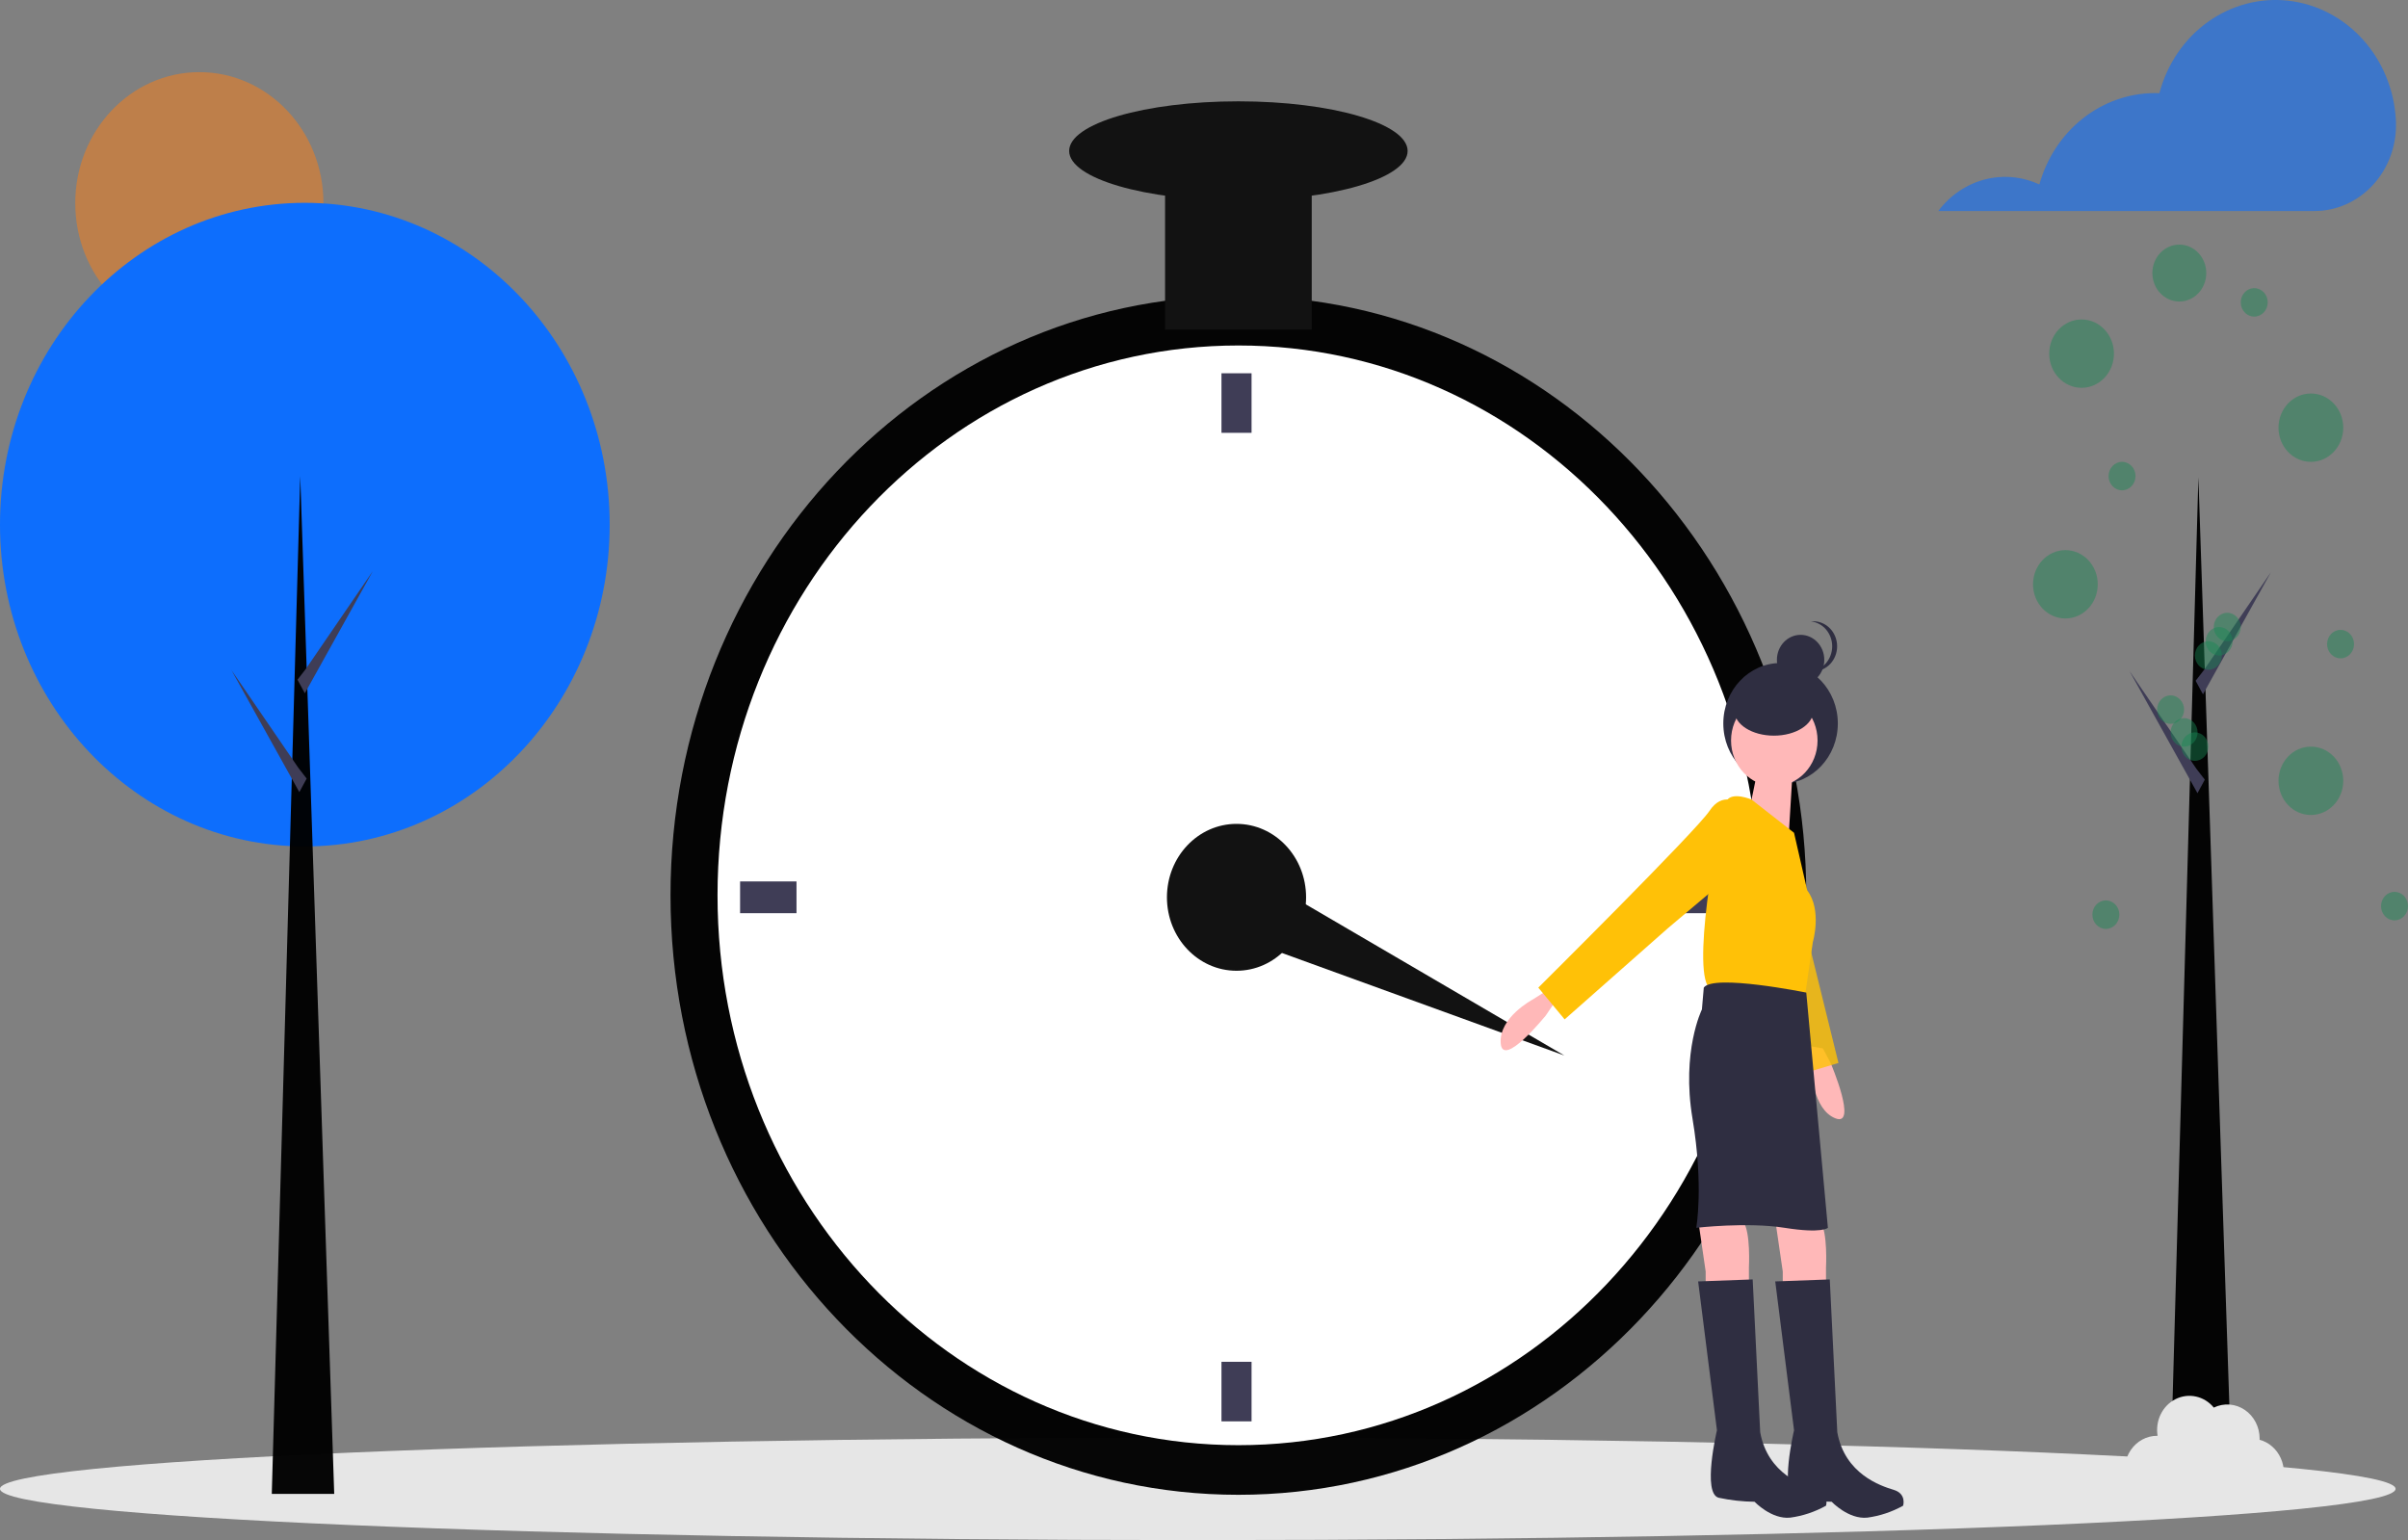 <svg width="888" height="568" viewBox="0 0 888 568" fill="none" xmlns="http://www.w3.org/2000/svg">
<rect x="0" y="0" width="888" height="568" fill="#808080" stroke="none"/>
<g clip-path="url(#clip0_58_330)">
<path d="M73.514 123.23C98.788 123.23 119.276 101.6 119.276 74.917C119.276 48.234 98.788 26.604 73.514 26.604C48.24 26.604 27.752 48.234 27.752 74.917C27.752 101.6 48.24 123.23 73.514 123.23Z" fill="#FD7E14" fill-opacity="0.5"/>
<path d="M441.708 568C685.657 568 883.416 559.536 883.416 549.095C883.416 538.654 685.657 530.19 441.708 530.19C197.759 530.19 0 538.654 0 549.095C0 559.536 197.759 568 441.708 568Z" fill="#E6E6E6"/>
<path d="M112.416 312.167C174.501 312.167 224.832 259.031 224.832 193.484C224.832 127.937 174.501 74.801 112.416 74.801C50.33 74.801 0 127.937 0 193.484C0 259.031 50.33 312.167 112.416 312.167Z" fill="#0D6EFD"/>
<path d="M123.252 550.963H100.226L110.723 175.61L123.252 550.963Z" fill="black" fill-opacity="0.97"/>
<path d="M112.754 246.748L137.473 210.643L112.416 255.685L109.707 250.681L112.754 246.748Z" fill="#3F3D56"/>
<path d="M110.045 283.211L85.328 247.106L110.384 292.148L113.093 287.144L110.045 283.211Z" fill="#3F3D56"/>
<path d="M823.228 551.358H800.203L810.7 176.005L823.228 551.358Z" fill="black" fill-opacity="0.97"/>
<path d="M812.731 247.143L837.45 211.038L812.393 256.08L809.684 251.075L812.731 247.143Z" fill="#3F3D56"/>
<path d="M810.022 283.606L785.305 247.501L810.362 292.543L813.07 287.538L810.022 283.606Z" fill="#3F3D56"/>
<path d="M456.683 551.295C572.34 551.295 666.098 452.31 666.098 330.205C666.098 208.1 572.34 109.115 456.683 109.115C341.026 109.115 247.267 208.1 247.267 330.205C247.267 452.31 341.026 551.295 456.683 551.295Z" fill="black" fill-opacity="0.97"/>
<path d="M456.683 532.993C562.766 532.993 648.763 442.202 648.763 330.205C648.763 218.208 562.766 127.417 456.683 127.417C350.6 127.417 264.603 218.208 264.603 330.205C264.603 442.202 350.6 532.993 456.683 532.993Z" fill="white"/>
<path d="M455.989 358.024C470.159 358.024 481.646 345.897 481.646 330.937C481.646 315.977 470.159 303.85 455.989 303.85C441.82 303.85 430.333 315.977 430.333 330.937C430.333 345.897 441.82 358.024 455.989 358.024Z" fill="#121212"/>
<path d="M461.537 137.666H450.442V159.628H461.537V137.666Z" fill="#3F3D56"/>
<path d="M461.537 502.245H450.442V524.208H461.537V502.245Z" fill="#3F3D56"/>
<path d="M293.727 336.793V325.08H272.924V336.793H293.727Z" fill="#3F3D56"/>
<path d="M639.054 336.793V325.08H618.252V336.793H639.054Z" fill="#3F3D56"/>
<path d="M448.593 342.696L458.075 319.807L576.883 389.275L448.593 342.696Z" fill="#121212"/>
<path d="M483.726 55.672H429.639V121.56H483.726V55.672Z" fill="#121212"/>
<path d="M456.683 73.974C491.15 73.974 519.091 65.78 519.091 55.672C519.091 45.564 491.15 37.37 456.683 37.37C422.215 37.37 394.274 45.564 394.274 55.672C394.274 65.78 422.215 73.974 456.683 73.974Z" fill="#121212"/>
<path d="M573.525 369.371L570.058 374.496C570.058 374.496 554.109 394.262 553.416 384.745C552.723 375.228 565.204 368.639 565.204 368.639L572.139 364.247L573.525 369.371Z" fill="#FFB8B8"/>
<path d="M672.232 386.661L675.135 392.162C675.135 392.162 685.231 415.84 676.787 412.429C668.343 409.017 668.044 394.288 668.044 394.288L667.251 385.791L672.232 386.661Z" fill="#FFB8B8"/>
<path d="M656.622 289.11C668.283 289.11 677.736 279.13 677.736 266.819C677.736 254.507 668.283 244.527 656.622 244.527C644.961 244.527 635.507 254.507 635.507 266.819C635.507 279.13 644.961 289.11 656.622 289.11Z" fill="#2F2E41"/>
<path d="M654.657 449.901L657.43 468.935V474.792H673.379V467.471C673.379 467.471 674.073 454.293 671.299 450.633C668.525 446.973 654.657 449.901 654.657 449.901Z" fill="#FFB8B8"/>
<path d="M626.226 449.901L629 468.935V474.792H644.949V467.471C644.949 467.471 645.642 454.293 642.868 450.633C640.095 446.973 626.226 449.901 626.226 449.901Z" fill="#FFB8B8"/>
<path d="M636.959 297.007C636.959 297.007 630.824 300.42 635.014 308.185C639.204 315.949 663.787 396.28 663.787 396.28L677.969 392.029L665.462 341.226L658.3 309.295L636.959 297.007Z" fill="#FFC107" fill-opacity="0.812"/>
<path d="M654.31 289.94C663.118 289.94 670.259 282.401 670.259 273.102C670.259 263.803 663.118 256.264 654.31 256.264C645.502 256.264 638.361 263.803 638.361 273.102C638.361 282.401 645.502 289.94 654.31 289.94Z" fill="#FFB8B8"/>
<path d="M661.591 275.664L659.511 310.072L644.949 299.091C644.949 299.091 649.803 278.593 648.416 277.128L661.591 275.664Z" fill="#FFB8B8"/>
<path d="M661.591 307.144L645.904 294.88C645.904 294.88 638.708 291.77 636.628 295.431C634.547 299.091 624.146 353.265 629.693 363.515C629.693 363.515 659.511 370.103 665.752 366.443L668.525 347.409C668.525 347.409 671.992 335.695 666.445 328.375L661.591 307.144Z" fill="#FFC107"/>
<path d="M640.788 296.163C640.788 296.163 635.241 291.77 630.387 299.091C625.533 306.412 567.285 364.247 567.285 364.247L576.993 375.96L615.131 342.284L639.401 321.786L640.788 296.163Z" fill="#FFC107"/>
<path d="M666.098 366.077C666.098 366.077 631.774 359.122 628.306 364.247L627.613 372.3C627.613 372.3 619.985 387.674 624.146 412.564C628.306 437.455 625.533 452.829 625.533 452.829C625.533 452.829 644.255 450.633 658.124 452.829C671.992 455.025 674.073 452.829 674.073 452.829L666.098 366.077Z" fill="#2F2E41"/>
<path d="M674.766 471.864L654.657 472.596L661.591 527.502C661.591 527.502 656.044 550.929 662.284 552.393C666.623 553.318 671.034 553.808 675.46 553.857C675.46 553.857 681.7 560.446 688.635 559.714C693.24 559.093 697.702 557.605 701.81 555.321C701.81 555.321 703.197 550.929 698.343 549.465C693.489 548.001 680.314 543.608 677.54 528.234L674.766 471.864Z" fill="#2F2E41"/>
<path d="M646.336 471.864L626.226 472.596L633.16 527.502C633.16 527.502 627.613 550.929 633.854 552.393C638.192 553.318 642.603 553.808 647.029 553.857C647.029 553.857 653.27 560.446 660.204 559.714C664.809 559.093 669.272 557.605 673.379 555.321C673.379 555.321 674.766 550.929 669.912 549.465C665.058 548.001 651.883 543.608 649.109 528.234L646.336 471.864Z" fill="#2F2E41"/>
<path d="M664.008 252.581C668.833 252.581 672.745 248.451 672.745 243.357C672.745 238.263 668.833 234.133 664.008 234.133C659.183 234.133 655.271 238.263 655.271 243.357C655.271 248.451 659.183 252.581 664.008 252.581Z" fill="#2F2E41"/>
<path d="M675.657 238.361C675.657 236.081 674.857 233.881 673.412 232.187C671.967 230.493 669.978 229.424 667.83 229.186C668.133 229.153 668.437 229.136 668.741 229.136C671.058 229.136 673.28 230.108 674.919 231.838C676.557 233.568 677.478 235.914 677.478 238.361C677.478 240.807 676.557 243.153 674.919 244.883C673.28 246.613 671.058 247.585 668.741 247.585C668.437 247.585 668.133 247.568 667.83 247.535C669.978 247.297 671.967 246.228 673.412 244.534C674.857 242.84 675.657 240.641 675.657 238.361V238.361Z" fill="#2F2E41"/>
<path d="M654.166 271.316C662.208 271.316 668.727 267.187 668.727 262.092C668.727 256.998 662.208 252.868 654.166 252.868C646.123 252.868 639.604 256.998 639.604 262.092C639.604 267.187 646.123 271.316 654.166 271.316Z" fill="#2F2E41"/>
<path d="M883.529 44.271C882.934 33.168 878.624 22.649 871.366 14.59C864.109 6.53 854.376 1.454 843.903 0.266C833.43 -0.923 822.898 1.855 814.184 8.103C805.47 14.35 799.141 23.662 796.326 34.378C795.787 34.358 795.249 34.335 794.706 34.335C785.104 34.337 775.76 37.621 768.073 43.696C760.385 49.771 754.768 58.311 752.061 68.037C745.698 65.086 738.587 64.445 731.843 66.217C725.098 67.988 719.101 72.07 714.789 77.825H853.431C857.476 77.837 861.481 76.988 865.207 75.327C868.934 73.666 872.304 71.229 875.117 68.161C877.93 65.093 880.128 61.457 881.579 57.471C883.03 53.485 883.704 49.231 883.56 44.963C883.552 44.733 883.541 44.502 883.529 44.271Z" fill="#0D6EFD" fill-opacity="0.58"/>
<path d="M767.625 143.027C774.219 143.027 779.563 137.384 779.563 130.423C779.563 123.462 774.219 117.82 767.625 117.82C761.032 117.82 755.688 123.462 755.688 130.423C755.688 137.384 761.032 143.027 767.625 143.027Z" fill="#198754" fill-opacity="0.453"/>
<path d="M803.671 111.202C809.161 111.202 813.611 106.504 813.611 100.708C813.611 94.912 809.161 90.214 803.671 90.214C798.181 90.214 793.731 94.912 793.731 100.708C793.731 106.504 798.181 111.202 803.671 111.202Z" fill="#198754" fill-opacity="0.453"/>
<path d="M852.186 170.334C858.779 170.334 864.124 164.691 864.124 157.731C864.124 150.77 858.779 145.127 852.186 145.127C845.593 145.127 840.248 150.77 840.248 157.731C840.248 164.691 845.593 170.334 852.186 170.334Z" fill="#198754" fill-opacity="0.453"/>
<path d="M761.656 228.1C768.25 228.1 773.594 222.458 773.594 215.497C773.594 208.536 768.25 202.893 761.656 202.893C755.063 202.893 749.719 208.536 749.719 215.497C749.719 222.458 755.063 228.1 761.656 228.1Z" fill="#198754" fill-opacity="0.453"/>
<path d="M852.186 300.57C858.779 300.57 864.124 294.928 864.124 287.967C864.124 281.006 858.779 275.363 852.186 275.363C845.593 275.363 840.248 281.006 840.248 287.967C840.248 294.928 845.593 300.57 852.186 300.57Z" fill="#198754" fill-opacity="0.453"/>
<path d="M833.265 530.992C833.269 530.856 833.284 530.722 833.284 530.584C833.287 528.472 832.787 526.394 831.829 524.54C830.871 522.686 829.487 521.116 827.803 519.975C826.12 518.834 824.192 518.159 822.196 518.012C820.201 517.864 818.202 518.249 816.385 519.131C814.679 517.053 812.375 515.623 809.826 515.059C807.276 514.496 804.622 514.831 802.27 516.012C799.918 517.194 797.998 519.157 796.805 521.602C795.611 524.046 795.209 526.835 795.661 529.544C795.6 529.543 795.542 529.534 795.481 529.534C793.58 529.531 791.706 530.007 790.015 530.922C788.324 531.838 786.864 533.166 785.758 534.797C784.651 536.428 783.929 538.315 783.652 540.3C783.374 542.285 783.55 544.311 784.164 546.21C784.778 548.108 785.813 549.825 787.182 551.217C788.551 552.608 790.215 553.635 792.035 554.211C793.856 554.787 795.78 554.895 797.649 554.528C799.517 554.16 801.275 553.327 802.777 552.098C803.725 554.047 805.137 555.701 806.875 556.898C808.614 558.094 810.617 558.791 812.689 558.92C814.76 559.049 816.828 558.606 818.687 557.634C820.547 556.661 822.134 555.194 823.292 553.376C824.713 554.467 826.344 555.213 828.069 555.562C829.795 555.91 831.572 555.852 833.273 555.391C834.975 554.93 836.559 554.078 837.913 552.896C839.266 551.714 840.356 550.231 841.103 548.553C841.851 546.874 842.238 545.043 842.238 543.188C842.237 541.334 841.848 539.502 841.1 537.824C840.351 536.147 839.26 534.664 837.906 533.483C836.551 532.302 834.967 531.452 833.265 530.992V530.992Z" fill="#E6E6E6"/>
<path d="M863.129 242.804C865.876 242.804 868.103 240.453 868.103 237.553C868.103 234.653 865.876 232.301 863.129 232.301C860.382 232.301 858.155 234.653 858.155 237.553C858.155 240.453 860.382 242.804 863.129 242.804Z" fill="#198754" fill-opacity="0.453"/>
<path d="M831.295 116.769C834.042 116.769 836.269 114.418 836.269 111.518C836.269 108.618 834.042 106.266 831.295 106.266C828.548 106.266 826.321 108.618 826.321 111.518C826.321 114.418 828.548 116.769 831.295 116.769Z" fill="#198754" fill-opacity="0.453"/>
<path d="M814.382 247.006C817.13 247.006 819.357 244.654 819.357 241.754C819.357 238.854 817.13 236.503 814.382 236.503C811.635 236.503 809.408 238.854 809.408 241.754C809.408 244.654 811.635 247.006 814.382 247.006Z" fill="#198754" fill-opacity="0.453"/>
<path d="M818.362 241.754C821.109 241.754 823.336 239.403 823.336 236.503C823.336 233.602 821.109 231.251 818.362 231.251C815.615 231.251 813.388 233.602 813.388 236.503C813.388 239.403 815.615 241.754 818.362 241.754Z" fill="#198754" fill-opacity="0.453"/>
<path d="M821.346 236.503C824.093 236.503 826.321 234.151 826.321 231.251C826.321 228.351 824.093 226 821.346 226C818.599 226 816.372 228.351 816.372 231.251C816.372 234.151 818.599 236.503 821.346 236.503Z" fill="#198754" fill-opacity="0.453"/>
<path d="M809.408 280.615C812.156 280.615 814.383 278.264 814.383 275.363C814.383 272.463 812.156 270.112 809.408 270.112C806.661 270.112 804.434 272.463 804.434 275.363C804.434 278.264 806.661 280.615 809.408 280.615Z" fill="#198754" fill-opacity="0.453"/>
<path d="M883.026 339.431C885.773 339.431 888 337.08 888 334.18C888 331.28 885.773 328.928 883.026 328.928C880.279 328.928 878.052 331.28 878.052 334.18C878.052 337.08 880.279 339.431 883.026 339.431Z" fill="#198754" fill-opacity="0.453"/>
<path d="M776.579 342.582C779.326 342.582 781.553 340.231 781.553 337.331C781.553 334.43 779.326 332.079 776.579 332.079C773.832 332.079 771.605 334.43 771.605 337.331C771.605 340.231 773.832 342.582 776.579 342.582Z" fill="#198754" fill-opacity="0.453"/>
<path d="M782.548 180.837C785.295 180.837 787.522 178.486 787.522 175.586C787.522 172.685 785.295 170.334 782.548 170.334C779.801 170.334 777.574 172.685 777.574 175.586C777.574 178.486 779.801 180.837 782.548 180.837Z" fill="#198754" fill-opacity="0.453"/>
<path d="M805.429 275.363C808.176 275.363 810.403 273.012 810.403 270.112C810.403 267.212 808.176 264.861 805.429 264.861C802.682 264.861 800.455 267.212 800.455 270.112C800.455 273.012 802.682 275.363 805.429 275.363Z" fill="#198754" fill-opacity="0.453"/>
<path d="M800.455 266.961C803.202 266.961 805.429 264.61 805.429 261.71C805.429 258.809 803.202 256.458 800.455 256.458C797.708 256.458 795.481 258.809 795.481 261.71C795.481 264.61 797.708 266.961 800.455 266.961Z" fill="#198754" fill-opacity="0.453"/>
</g>
<defs>
<clipPath id="clip0_58_330">
<rect width="888" height="568" fill="white"/>
</clipPath>
</defs>
</svg>
